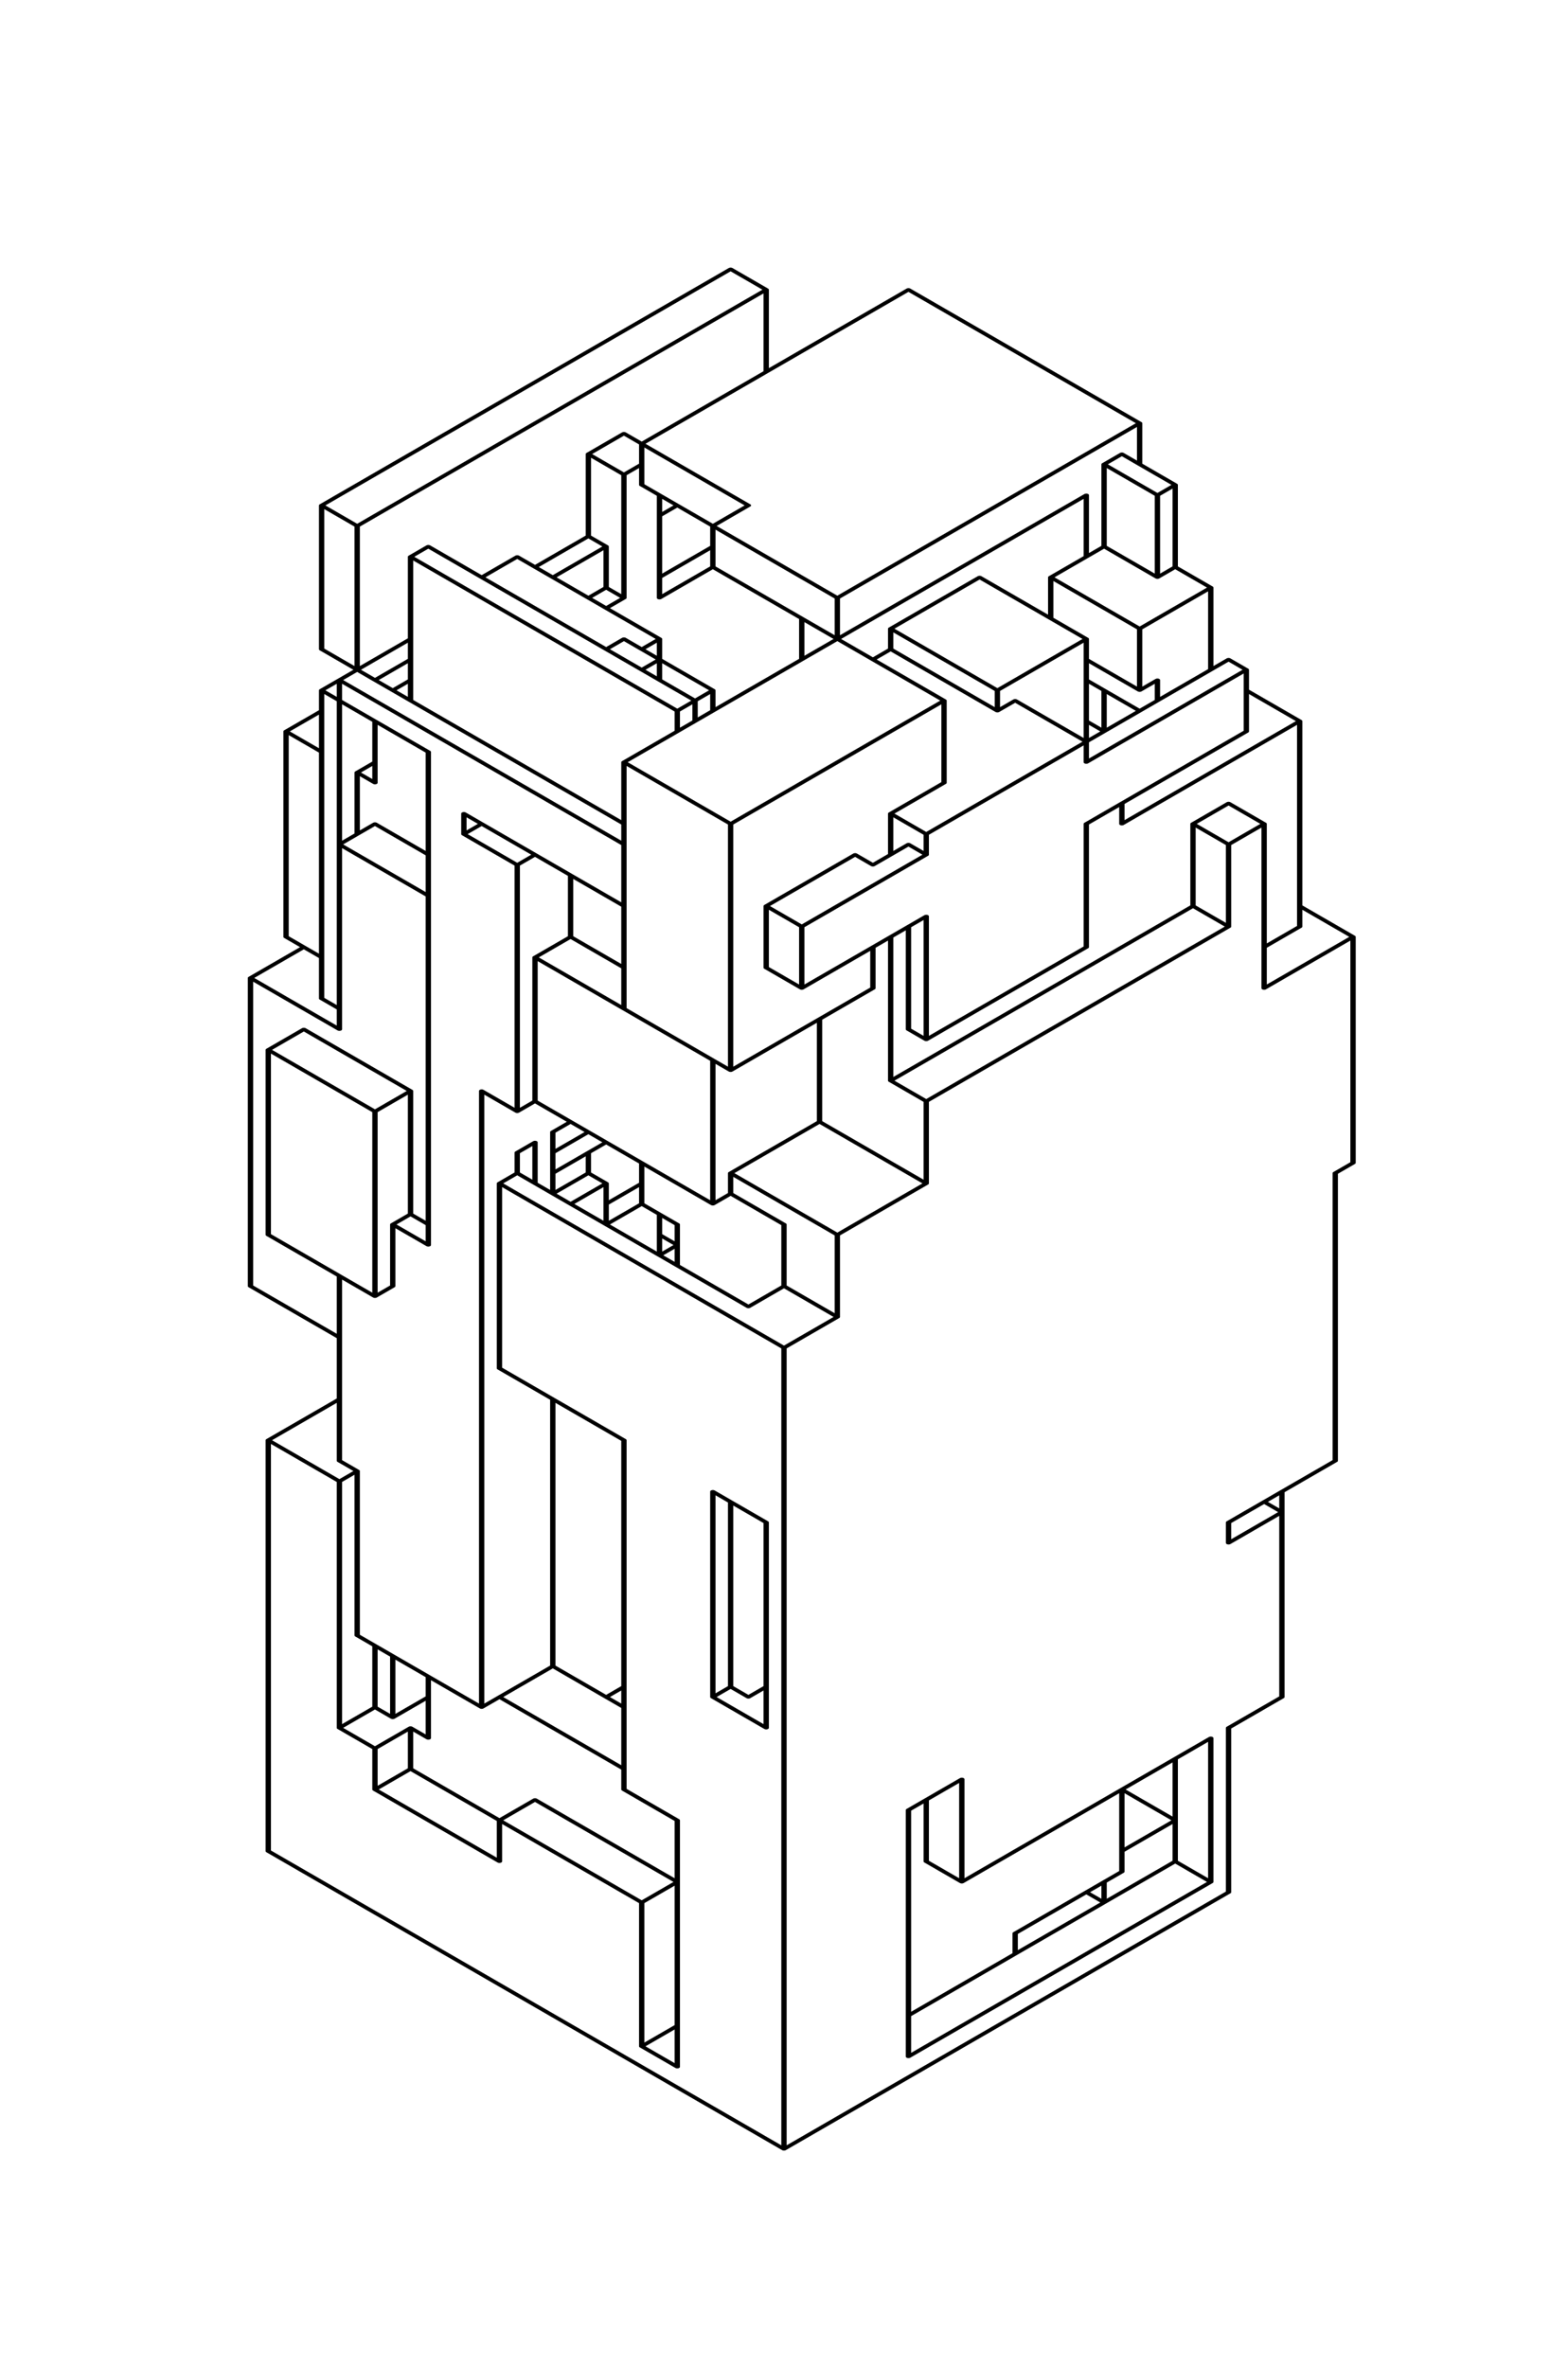 <svg viewBox="-9.6 -9.6 76.358 115.2" xmlns="http://www.w3.org/2000/svg"><path transform="scale(0.866 0.5)" stroke="black" stroke-width="0.3" stroke-linecap="round" d="M 30 7 L 7 30 M 32 9 L 9 32 M 24 23 L 22 25 M 13 34 L 12 35 M 40 9 L 25 24 M 25 26 L 24 27 M 18 35 L 16 37 M 22 33 L 19 36 M 12 43 L 7 48 M 27 30 L 26 31 M 23 34 L 20 37 M 12 45 L 10 47 M 7 50 L 5 52 M 12 47 L 11 48 M 31 30 L 29 32 M 23 38 L 22 39 M 29 34 L 26 37 M 24 39 L 23 40 M 29 36 L 26 39 M 10 55 L 9 56 M 24 43 L 23 44 M 26 43 L 25 44 M 26 45 L 25 46 M 10 61 L 8 63 M 53 22 L 36 39 M 52 25 L 51 26 M 29 48 L 27 50 M 16 61 L 15 62 M 50 29 L 24 55 M 6 73 L 3 76 M 44 37 L 39 42 M 55 28 L 54 29 M 39 44 L 38 45 M 19 64 L 18 65 M 51 34 L 48 37 M 6 81 L 4 83 M 55 36 L 54 37 M 42 49 L 30 61 M 50 43 L 45 48 M 21 72 L 19 74 M 57 38 L 53 42 M 46 49 L 45 50 M 42 57 L 39 60 M 12 87 L 10 89 M 54 47 L 53 48 M 37 64 L 32 69 M 58 45 L 41 62 M 40 63 L 38 65 M 59 46 L 50 55 M 41 64 L 34 71 M 19 88 L 18 89 M 59 52 L 50 61 M 41 70 L 34 77 M 21 90 L 20 91 M 19 92 L 18 93 M 12 99 L 11 100 M 62 51 L 52 61 M 22 91 L 20 93 M 18 95 L 17 96 M 38 77 L 30 85 M 23 92 L 20 95 M 58 59 L 56 61 M 22 95 L 20 97 M 11 106 L 10 107 M 23 96 L 21 98 M 60 61 L 58 63 M 25 96 L 23 98 M 50 73 L 41 82 M 25 98 L 23 100 M 56 69 L 39 86 M 35 90 L 30 95 M 8 117 L 4 121 M 30 97 L 29 98 M 58 71 L 41 88 M 27 102 L 26 103 M 62 71 L 60 73 M 9 124 L 8 125 M 65 72 L 60 77 M 41 96 L 36 101 M 33 106 L 31 108 M 36 109 L 33 112 M 10 147 L 8 149 M 65 94 L 64 95 M 13 146 L 11 148 M 12 149 L 10 151 M 20 143 L 16 147 M 12 153 L 10 155 M 24 145 L 23 146 M 30 145 L 29 146 M 19 156 L 17 158 M 32 145 L 31 146 M 64 123 L 58 129 M 61 128 L 58 131 M 27 164 L 25 166 M 43 154 L 40 157 M 27 178 L 25 180 M 61 146 L 58 149 M 57 150 L 43 164 M 55 158 L 52 161 M 52 163 L 46 169 M 55 162 L 40 177 M 57 164 L 40 181 M 58 165 L 33 190 M 53 22 L 40 9 M 55 28 L 52 25 M 54 29 L 51 26 M 32 9 L 30 7 M 57 38 L 55 36 M 54 37 L 51 34 M 59 46 L 58 45 M 62 51 L 59 48 M 53 42 L 48 37 M 50 43 L 44 37 M 53 48 L 50 45 M 53 50 L 50 47 M 31 30 L 24 23 M 60 61 L 58 59 M 51 52 L 50 51 M 50 53 L 46 49 M 45 48 L 39 42 M 36 39 L 25 28 M 24 27 L 22 25 M 58 63 L 56 61 M 45 50 L 39 44 M 65 72 L 62 69 M 42 49 L 29 36 M 23 34 L 22 33 M 58 71 L 56 69 M 24 39 L 23 38 M 26 43 L 18 35 M 29 48 L 24 43 M 41 62 L 39 60 M 28 49 L 13 34 M 41 64 L 40 63 M 27 50 L 12 35 M 9 32 L 7 30 M 38 65 L 37 64 M 30 61 L 24 55 M 34 71 L 32 69 M 24 61 L 7 44 M 24 63 L 8 47 M 41 82 L 40 81 M 13 54 L 7 48 M 34 77 L 32 75 M 24 69 L 15 60 M 41 88 L 39 86 M 18 65 L 15 62 M 10 57 L 9 56 M 7 54 L 5 52 M 24 75 L 21 72 M 13 64 L 10 61 M 41 96 L 35 90 M 30 85 L 19 74 M 13 68 L 8 63 M 36 101 L 30 95 M 61 128 L 60 127 M 33 100 L 30 97 M 7 74 L 5 72 M 29 98 L 19 88 M 18 89 L 16 87 M 8 79 L 7 78 M 36 109 L 33 106 M 27 100 L 25 98 M 23 96 L 22 95 M 8 81 L 3 76 M 27 102 L 26 101 M 12 87 L 6 81 M 31 108 L 18 95 M 33 112 L 17 96 M 10 89 L 4 83 M 13 100 L 12 99 M 13 102 L 11 100 M 32 129 L 29 126 M 24 121 L 17 114 M 10 107 L 4 101 M 55 158 L 52 155 M 8 111 L 3 106 M 57 164 L 55 162 M 51 166 L 50 165 M 31 146 L 30 145 M 9 124 L 8 123 M 32 149 L 29 146 M 8 125 L 4 121 M 43 164 L 41 162 M 24 147 L 20 143 M 24 153 L 17 146 M 27 158 L 24 155 M 16 147 L 9 140 M 27 164 L 19 156 M 13 150 L 12 149 M 11 148 L 10 147 M 25 166 L 12 153 M 10 151 L 8 149 M 17 162 L 10 155 M 27 182 L 25 180 M 33 190 L 4 161 M 3 106 L 3 76 M 4 83 L 4 101 M 4 121 L 4 161 M 5 72 L 5 52 M 7 78 L 7 48 M 7 44 L 7 30 M 8 47 L 8 81 M 8 105 L 8 123 M 8 125 L 8 149 M 9 140 L 9 124 M 9 62 L 9 56 M 9 46 L 9 32 M 10 51 L 10 57 M 10 89 L 10 107 M 10 141 L 10 147 M 10 151 L 10 155 M 11 148 L 11 142 M 11 106 L 11 100 M 12 35 L 12 49 M 12 87 L 12 99 M 12 149 L 12 153 M 13 150 L 13 144 M 13 102 L 13 54 M 15 62 L 15 60 M 16 87 L 16 147 M 17 162 L 17 158 M 17 114 L 17 96 M 18 65 L 18 89 M 18 93 L 18 95 M 19 96 L 19 92 M 19 88 L 19 74 M 20 91 L 20 97 M 20 117 L 20 143 M 21 72 L 21 66 M 22 25 L 22 33 M 22 93 L 22 95 M 23 100 L 23 96 M 23 38 L 23 34 M 24 27 L 24 39 M 24 55 L 24 79 M 24 121 L 24 155 M 25 180 L 25 166 M 25 98 L 25 94 M 25 28 L 25 24 M 26 29 L 26 39 M 26 43 L 26 47 M 26 99 L 26 103 M 27 182 L 27 158 M 27 104 L 27 100 M 27 52 L 27 50 M 28 49 L 28 51 M 29 146 L 29 126 M 29 98 L 29 84 M 29 50 L 29 48 M 29 36 L 29 32 M 30 61 L 30 85 M 30 95 L 30 97 M 30 127 L 30 145 M 32 9 L 32 17 M 32 69 L 32 75 M 32 129 L 32 149 M 33 190 L 33 112 M 33 106 L 33 100 M 34 41 L 34 45 M 34 71 L 34 77 M 35 90 L 35 80 M 36 39 L 36 43 M 36 101 L 36 109 M 38 73 L 38 77 M 39 86 L 39 72 M 39 64 L 39 60 M 39 44 L 39 42 M 40 71 L 40 81 M 40 157 L 40 181 M 41 162 L 41 156 M 41 96 L 41 88 M 41 82 L 41 70 M 41 64 L 41 62 M 42 49 L 42 57 M 43 164 L 43 154 M 45 50 L 45 48 M 46 169 L 46 171 M 48 37 L 48 41 M 50 29 L 50 35 M 50 43 L 50 55 M 50 61 L 50 73 M 51 166 L 51 164 M 51 52 L 51 48 M 51 34 L 51 26 M 52 59 L 52 61 M 52 155 L 52 163 M 53 48 L 53 42 M 53 26 L 53 22 M 54 29 L 54 37 M 54 47 L 54 49 M 55 162 L 55 152 M 55 36 L 55 28 M 56 61 L 56 69 M 57 164 L 57 150 M 57 46 L 57 38 M 58 63 L 58 71 M 58 129 L 58 131 M 58 149 L 58 165 M 59 52 L 59 46 M 60 61 L 60 77 M 61 146 L 61 126 M 62 51 L 62 71 M 64 95 L 64 123 M 65 94 L 65 72" /></svg>